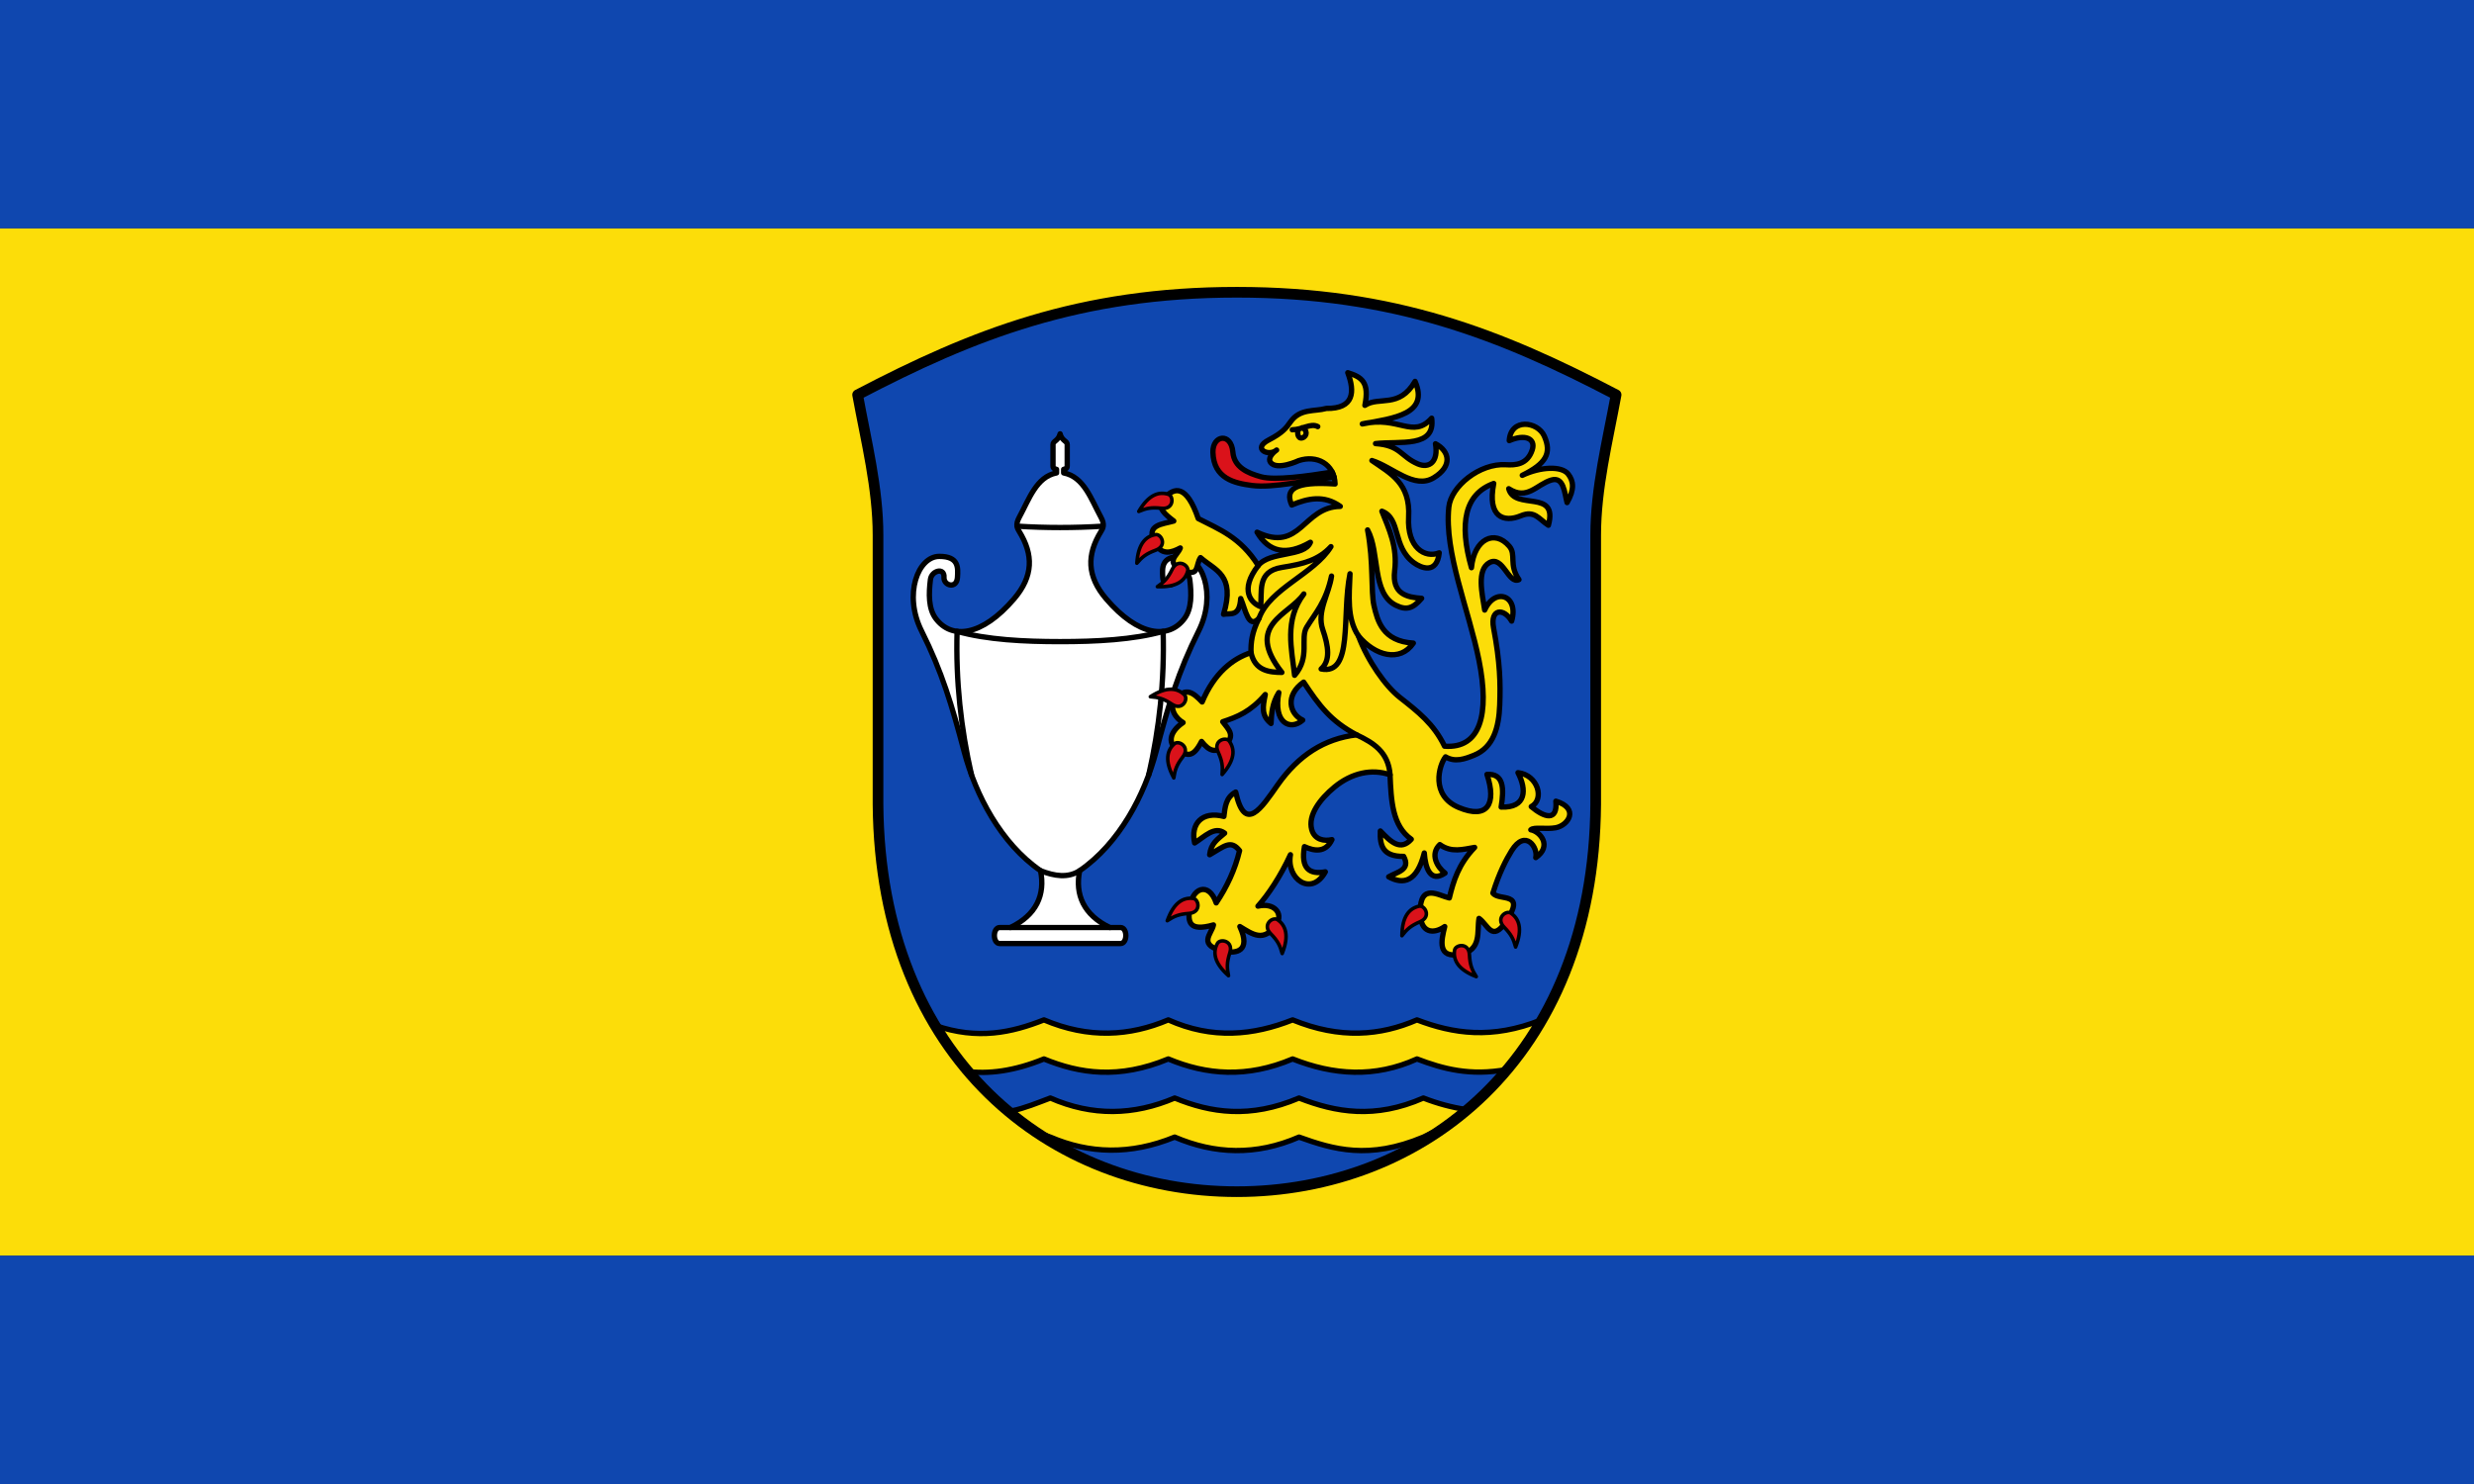 <svg xmlns="http://www.w3.org/2000/svg" width="500" height="300"><rect width="100%" height="100%" fill="#333333" stroke="none"/><path d="M500 46.154v207.692H0V46.154" color="#000" fill="#fcdd09"/><path d="M500 253.846V300H0v-46.154M500 0v46.154H0V0" color="#000" fill="#0f47af"/><path d="M177.497 162.629v-54.462c0-9.455-2.388-18.91-4.124-28.367C196.703 67.592 218.236 59.07 250 59.07c31.764 0 53.298 8.523 76.627 20.731-1.736 9.456-4.124 18.912-4.124 28.367v54.462c-.415 51.606-35.144 78.302-72.503 78.302-37.36 0-72.088-26.696-72.503-78.302z" fill="#0f47af" fill-rule="evenodd"/><path d="M-372.164 215.767c4 0 4-9 0-9h-6c-14.747-7.072-19.7-18.501-17-32 22.397-15.422 36.57-42.69 43-67 6.918-26.157 12.443-44.908 24-68 10.308-20.598 2-42-10-42-11.046 0-10.547 6.363-10.22 11.793.41 6.8 7.875 4.68 7.582 0-.362-5.793 7.017-3.755 7.638 1.207 1 8 1.162 16.45-3 22-9 12-26 10-44-11-11.045-12.885-11-25-3-38 1.172-1.905 2.243-3.865 0-8-5.591-10.307-9.62-22.8-21-25v-2c.71-.448 2 0 2-2v-12c0-2-3-2-4-6-1 4-4 4-4 6v12c0 2 1.29 1.552 2 2v2c-11.38 2.2-15.41 14.693-21 25-2.244 4.135-1.172 6.095 0 8 8 13 8.044 25.115-3 38-18 21-35 23-44 11-4.163-5.55-4-14-3-22 .62-4.962 8-7 7.637-1.207-.293 4.68 7.172 6.8 7.582 0 .327-5.43.826-11.793-10.22-11.793-12 0-20.308 21.402-10 42 11.558 23.092 17.083 41.843 24 68 6.43 24.31 20.603 51.578 43 67 2.7 13.499-2.253 24.928-17 32h-6c-4 0-4 9 0 9z" fill="#fff" fill-rule="evenodd" stroke="#000" stroke-width="3" stroke-linecap="round" stroke-linejoin="round" transform="matrix(.359 0 0 .359 360.064 113.278)"/><path d="M-430.164-19.233c16 1 32 1 48 0m-73.907 139.964c-5.931-26.029-8.896-52.867-8.09-80.734 16.79 4.73 37.684 5.77 57.997 5.77 20.313 0 41.206-1.04 57.996-5.77.806 27.867-2.158 54.705-8.09 80.734m-38.906 54.036c-6.623 4.262-14.16 3.046-22 0m-17 32h56" fill="none" stroke="#000" stroke-width="3" stroke-linecap="round" stroke-linejoin="round" transform="matrix(.359 0 0 .359 360.064 113.278)"/><path d="M-305.132 163.487c-4.964-6.347-8.536-2.518-16.843 2.274.767-6.432 4.369-8.64 8.438-12.147-5.63-4.221-11.26 1.945-16.89 5.524-2.44-10.748 4.182-18.133 16.463-14.927.632-4.779.89-10.658 6.646-13.728 5.185 23.541 14.449 9.02 23.67-4.103 11.668-16.604 26.196-25.963 44.39-28.117-14.517-7.685-21.073-16.437-29.811-29.699-10.526 7.352-8.061 17.952-.515 21.405-6.945 6.16-16.784 1.636-13.46-15.51-3.653 5.8-4.132 11.602-4.381 17.404-5.445-4.444-4.76-9.049-3.24-16.295-8.308 9.672-15.64 12.565-23.949 15.32 3.336 4.379 7.275 7.793 1.356 13.135-5.317 4.799-8.853 3.544-13.28-2.051-4.9 9.535-8.078 7.737-12.428 5.458-7.082-3.711-5.896-10.722 2.028-16.082-3.886-2.149-8.474-8.15-4.224-13.27 5.788-6.972 9.967-3.55 14.95 1.671 6.812-16.325 17.235-24.475 27.513-27.805-.121-5.48.39-11.339 4.549-19.387-6.008 6.54-7.573-4.689-10.355-11.05-.698 10.51-5.702 8.102-9.65 8.864 6.804-22.404-4.753-24.625-12.976-31.918-2.8 4.163-.592 10.778-9.078 7.431-11.861-4.678-3.742-8.577-2.298-12.865-4.785 2.598-10.507 4.541-14.355-2.836-5.432-10.415 4.44-10.486 10.68-12.327-4.608-3.593-9.885-7.428-5.682-12.406 6.125-7.255 12.977-7.858 19.466 11.027 11.715 6.055 23.71 10.425 33.765 26.437 6.586-8.235 26.066-4.674 29.374-13.089-13.538 7.809-23.426 5.58-30.033-5.671 24.632 11.734 25.81-14.29 46.844-14.546-9.108-6.51-18.215-4.56-27.323-.775-3.955-8.788 1.499-13.452 24.399-11.844-.357-11.274-10.351-16.512-20.51-13.135 0 0-12.243 5.762-15.845.975-1.498-1.992.606-4.957 3.44-6.948-4.414 3.93-13.984-.707-4.461-5.649 8.092-4.199 9.951-6.953 12.294-10.243 5.46-7.666 13.463-5.65 20.195-7.542 15.688.226 16.054-9.488 12.039-20.106 7.729 2.402 12.301 5.258 9.635 18.38 7.935-5.288 19.294 1.956 28.242-13.493 7.96 18.353-11.591 20.732-29.7 23.95 20.612-4.765 28.317 8.675 39.057-3.217 2.252 16.9-17.732 12.725-31.603 14.3 14.104.943 14.091 7.286 23.792 11.43 6.417 2.743 11.713-1.173 9.941-11.329 8.086 4.22 9.665 12.664-.975 19.141-11.015 6.705-23.206-6.082-34.809-9.705 10.567 7.33 21.72 12.828 20.677 31.76-.959 17.384 9.188 23.447 17.224 20.208-1.358 12.26-10.198 8.603-14.356 5.523-12.178-9.02-7.067-24.874-17.92-28.947 3.925 9.984 8.86 19.954 7.194 33.542-1.627 13.276 7.077 14.912 15.186 15.51-4.856 5.706-8.529 6.917-14.568 3.9-13.656-6.823-8.882-29.734-15.869-42.417 3.465 18.404 1.807 34.758 3.574 42.519 1.964 8.622 4.887 20.2 22.19 21.215-7.485 10.958-21.605 7.23-30.953-4.113 5.334 14.293 15.293 28.348 23.276 34.629 10.329 8.126 19.17 14.94 25.24 27.523 20.266 1.529 25.428-17.98 19.409-48.223-5.702-28.647-19.668-60.67-17.001-86.383 1.22-11.763 17.43-24.833 32.164-23.893 5.282.337 12.084-.02 14.805-8.382 2.076-6.378-4.053-9.053-12.944-5.18.801-12.809 16.009-10.918 19.734-2.52 4.279 9.644.95 15.52-12.406 22.056 10.058-4.82 22.183-5.48 25.866-.673 2.994 3.908 3.66 8.511-.65 16.016-1.445-5.51-1.86-14.714-8.809-12.698-8.215 2.383-13.602 11.743-24.037 4.897 3.324 12.561 27.967-.089 22.334 20.574-5.438-3.473-7.681-8.589-15.511-5.333-9.507 3.954-19.021.885-15.274-18.189-16.328 5.911-19.6 22.46-12.541 47.425 1.58-16.26 13.088-21.691 21.294-12.1 4.105 4.798-.419 10.27 5.467 18.815-5.947 2.87-8.965-13.709-16.574-9.602-7.401 3.994-4.145 17.54-2.724 26.738 5.794-12.999 19.365-8.346 15.177 6.22-4.368-7.52-12.238-7.102-10.178 3.81 3.702 19.615 3.922 31.184 3.462 43.483-.469 12.552-3.496 23.773-14.411 28.22-5.252 2.138-10.721 4.1-16.082.918-3.731 4.72-8.579 21.754 7.352 28.488 16.337 6.905 21.475-1.978 15.96-18.593 9.442-.652 9.698 7.881 7.989 18.38 14.355.58 14.398-9.897 9.472-19.354 11.3 1.292 15.076 15.05 7.473 19.107 7.323 6.158 14.913 8.597 13.853-3.058 13.312 4.048 7.049 13.638-.061 14.959-5.413 1.006-12.226-.574-14.038 1.155 5.266.922 12.198 9.131 2.78 15.655 1.429-5.46-5.746-16.478-13.562-3.898-2.99 4.811-7.045 12.526-10.568 23.893 3.49 4.728 19.059-1.341 7.352 16.081-7.851 11.684-10.109 1.733-15.163-1.837-1.263 7.434 1.722 17.908-10.568 20.217-12.942 2.431-10.756-7.673-8.73-15.623-6.17 4.344-13.884 4.032-13.84-8.316.057-16.44 10.4-9.11 16.43-7.798 2.287-9.485 5.14-18.97 14.243-28.455-6.53 1.086-13.06 3.132-19.59-1.592-5.616 5.35-1.587 12.649 2.924 16.049-8.252 5.637-11.083-2.83-11.678-11.32-4.15 16.315-11.714 17.99-20.036 13.427 4.74-2.779 12.573-3.872 8.405-11.51-11.655.123-13.499-5.991-13.102-14.31 6.018 6.342 11.387 11.347 17.405 4.66-10.751-7.586-11.342-21.947-11.947-36.298-10.415-3.559-21.64-1.011-31.245 6.892-8.464 6.964-14.98 16.005-12.865 23.893 1.57 5.855 7.122 6.735 11.408 5.727-3.583 7.648-10.22 6.403-15.488 3.945-2.104 12.143 2.61 15.894 11.757 14.188-7.776 14.19-22.12 4.075-19.647-9.64-5.659 12.333-12.618 22.655-18.277 28.948 9.147-2.096 14.292 4.121 10.522 9.965-7.085 10.981-13.806 5.706-20.71 1.545 6.476 14.017-2.288 15.18-8.238 13.998-16.328-3.242-7.503-9.944-6.632-14.917-14.193 4.05-14.132-2.233-13.617-8.293 1.11-13.072 11.084-16.252 15.162-4.113 6.03-8.98 10.592-18.694 13.158-29.406z" fill="#fcdd09" fill-rule="evenodd" stroke="#000" stroke-width="3" stroke-linecap="round" stroke-linejoin="round" transform="matrix(.359 0 0 .359 360.064 113.278)"/><path d="M-271.946-73.782c-1 1.766-.38 5.597 2.12 4.802 3.041-.967 2.686-4.592.004-5.74m-5.64 1.191c5.73-.06 10.445-3.92 14.336-1.791M-294.15 32.557c6.14-16.873 30.939-24.786 40.457-40.281-6.885 7.508-15.355 9.766-27.617 11.696-14.531 2.288-10.891 14.075-12.021 22.094-5.099-1.921-12.137-9.08-1.302-23.152m56.372 39.584c-6.614-9.97-5.161-22.627-4.71-34.952-4.768 23.34 2.034 57.267-16.246 53.61 5.337-4.703 4.14-12.802.899-22.188-3.525-10.204 3.638-20.158 4.95-30.122-3.157 14.783-9.228 21-13.999 28.834-3.81 6.256 2.17 16.76-6.795 27.05-1.642-14.9-5.93-31.011 5.198-45.812-8.284 12.087-33.588 17.204-12.362 44.187-6.985-.044-15.205-.88-17.373-11.161m59.44 46.32c9.36 4.416 17.922 9.631 18.84 22.49" fill="none" stroke="#000" stroke-width="3" stroke-linecap="round" stroke-linejoin="round" transform="matrix(.359 0 0 .359 360.064 113.278)"/><path d="M-308.927-61.008c-.921-11.103-11.46-9.582-11.209.162.382 14.87 12.24 17.406 21.931 18.682 12.216 1.609 30.765-3.043 46.307-4.629l-1.091-2.922c-14.362 2.336-32.218 4.79-40.017 2.677-7.782-2.108-15.218-5.5-15.92-13.97z" fill="#da121a" fill-rule="evenodd" stroke="#000" stroke-width="3" stroke-linecap="round" stroke-linejoin="round" transform="matrix(.359 0 0 .359 360.064 113.278)"/><path d="M-345.232-37.187c-5.294-1.687-11.103.132-16.654 9.644 4.26-1.793 7.066-2.432 12.78-1.781 7.096.808 6.959-6.88 3.874-7.863zM-352.423-14.492c-5.488.874-9.857 5.112-10.537 16.104 2.998-3.517 5.216-5.35 10.612-7.339 6.702-2.47 3.122-9.274-.075-8.765zM-334.327 5.981c-1.43 5.37-6.09 9.285-17.094 8.84 3.804-2.624 5.854-4.644 8.382-9.809 3.14-6.415 9.545-2.16 8.712.969zM-336.154 75.766c-3.948-3.91-9.949-4.931-19.218 1.016 4.609.34 7.399 1.047 12.191 4.224 5.953 3.947 9.327-2.962 7.027-5.24zM-341.82 103.283c-4.181 3.66-5.625 9.574-.35 19.241.667-4.573 1.57-7.306 5.079-11.86 4.359-5.66-2.294-9.514-4.73-7.381zM-310.939 101.788c3.24 4.514 3.304 10.6-4.028 18.818.389-4.605.13-7.471-2.253-12.705-2.96-6.5 4.393-8.743 6.281-6.113zM-331.269 190.373c-5.515-.677-10.886 2.187-14.578 12.563 3.853-2.551 6.492-3.7 12.227-4.119 7.124-.52 5.564-8.05 2.351-8.444zM-317.578 215.674c-2.687 4.864-2.035 10.916 6.212 18.215-.928-4.528-1.008-7.404.744-12.881 2.176-6.803-5.39-8.167-6.956-5.334zM-283.788 202.343c4.586 3.137 6.724 8.836 2.638 19.063-1.206-4.46-2.428-7.067-6.455-11.171-5.002-5.1 1.144-9.719 3.817-7.892zM-204.054 194.75c-5.434 1.16-9.577 5.62-9.683 16.632 2.811-3.668 4.931-5.614 10.216-7.882 6.564-2.816 2.633-9.424-.533-8.75zM-184.118 219.56c-.799 5.498 1.947 10.93 12.238 14.851-2.465-3.909-3.555-6.572-3.848-12.315-.363-7.134-7.925-5.74-8.39-2.537zM-152.376 198.668c4.586 3.136 6.724 8.835 2.638 19.063-1.206-4.462-2.428-7.067-6.455-11.172-5.002-5.099 1.144-9.719 3.817-7.891z" fill="#da121a" fill-rule="evenodd" stroke="#000" stroke-width="2" stroke-linecap="round" stroke-linejoin="round" transform="matrix(.359 0 0 .359 360.064 113.278)"/><path d="M-415.263 258.767c25.192 10.687 48.27 9.217 70 0 24.78 11.09 47.812 8.78 70 0 26.663 10.94 49.389 8.945 70 0 20.177 7.715 42.082 11.207 70 0-6.473 10.848-12.946 22.252-19.419 27.926-20.56 3.837-36.015-.346-50.581-5.926-23.803 10.792-47.063 9.104-70 0-25.707 10.918-48.617 8.968-70 0-27.856 11.558-49.895 8.25-70 0-16.637 6.807-31.332 8.762-44.504 6.908l-16.78-25.768c24.065 8.307 43.225 4 61.284-3.14zM-411.663 324.767c21.865 9.4 45.074 10.198 70 0 22.459 9.623 45.705 10.584 70 0 19.343 6.93 39.245 12.891 70 0 12.862-6.135 16.704-8.39 24.02-15.532-8.007-1.211-16.013-3.334-24.02-6.468-27.326 11.978-49.358 8.074-70 0-27.607 11.753-49.699 8.339-70 0-23.035 9.835-46.352 10.378-70 0-7.047 2.67-15.028 5.926-21.507 7.176 7.15 10.337 13.856 12.303 21.507 14.824z" fill="#fcdd09" fill-rule="evenodd" stroke="#000" stroke-width="3" stroke-linecap="round" stroke-linejoin="round" transform="matrix(.359 0 0 .359 360.064 113.278)"/><path d="M-508.674 137.437v-151.67c0-26.334-6.653-52.667-11.49-79 65-34 125-57.735 213.5-57.735s148.5 23.735 213.5 57.735c-4.838 26.333-11.49 52.666-11.49 79v151.67c-1.158 143.72-97.919 218.065-202.01 218.065-104.092 0-200.853-74.345-202.01-218.065z" fill="none" stroke="#000" stroke-width="6" stroke-linecap="round" stroke-linejoin="round" transform="matrix(.359 0 0 .359 360.064 113.278)"/></svg>